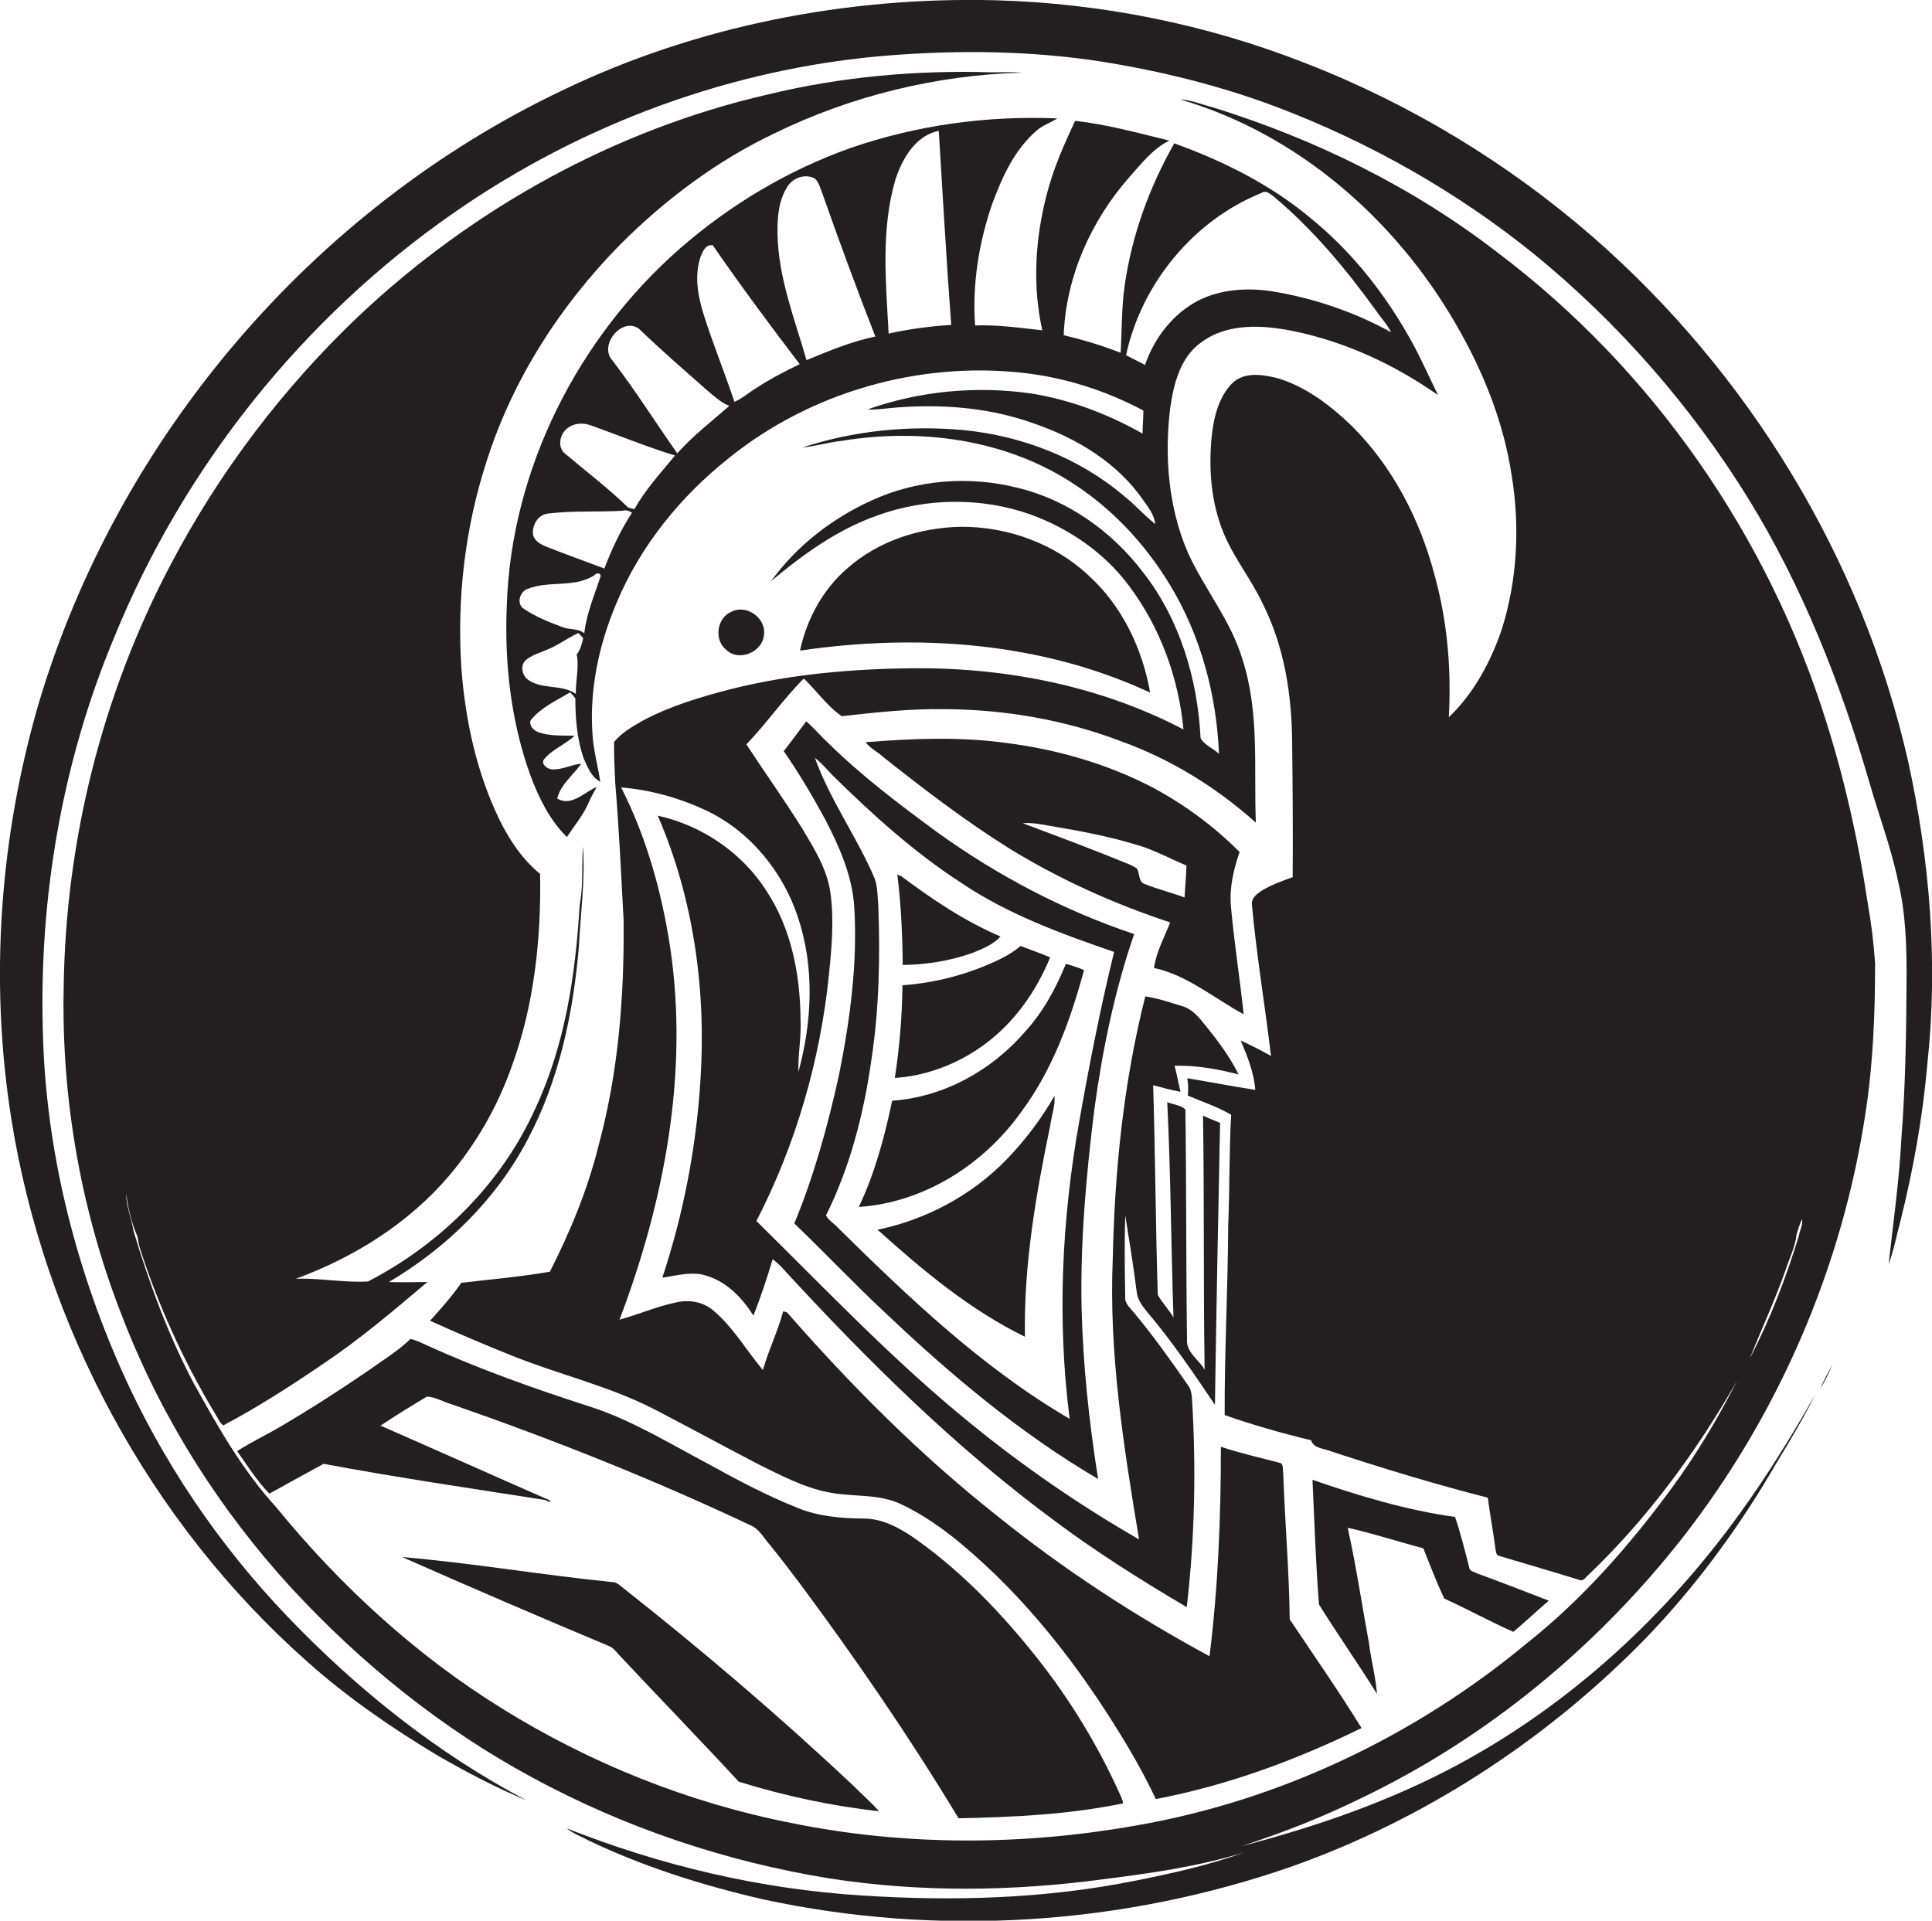 <?xml version="1.0" encoding="utf-8"?>
<!-- Generator: Adobe Illustrator 19.2.0, SVG Export Plug-In . SVG Version: 6.00 Build 0)  -->
<svg version="1.1" id="Layer_1" xmlns="http://www.w3.org/2000/svg" xmlns:xlink="http://www.w3.org/1999/xlink" x="0px" y="0px"
	 viewBox="0 0 712.9 708.8" enable-background="new 0 0 712.9 708.8" xml:space="preserve">
<g>
	<path fill="#231F20" d="M704.1,281c-16.9-74.8-58.8-143.4-116.5-193.7c-31.3-27.2-67.3-49-105.9-64C445.3,9,406.5,1.2,367.5,0.1
		C312.6-1.3,257,9.5,207.4,33.4c-92.2,43.9-164,128.3-193.1,226.1c-14.4,49.4-18.2,102-10.2,152.9c12.1,76.8,51.1,149.4,109.5,201
		c14.8,13.2,31.3,24.5,48.3,34.7c10.5,6,21.3,11.7,32.4,16.3c-32.9-17.3-62.4-40.9-88.1-67.7C80.6,570,59.7,539,44.7,505.3
		C27.3,466,16.8,423.5,15.8,380.4C14.4,330.9,23,281,42.1,235.3c25.6-62.9,69.7-118.1,125.4-156.8c47.1-32.8,102.8-53.4,160-58
		c26.2-2.1,52.7-1.8,78.8,2.2c21.9,3.5,43.5,8.8,64.3,16.6c34.4,13,66.8,31.3,95.4,54.4c31.1,25.4,57.9,56,79,90.1
		c20,32.4,34.1,68.2,44.7,104.6c3.5,12.3,8.1,24.3,10.7,36.9c2.9,12.1,3.2,24.7,3.1,37.1c-0.1,19.3-0.4,38.6-1.9,57.8
		c-0.8,15.5-3,30.9-4.7,46.3c1.9-5.1,2.9-10.5,4.3-15.7c4.8-19.2,8.3-38.7,10-58.3C715.2,355.3,712.1,317.5,704.1,281z"/>
	<path fill="#231F20" d="M673.9,266.4c-21.3-68.4-64-130-121.3-173.2c-31.3-24.2-67.4-41.9-105.1-53.6c-4-1-7.8-2.7-12-2.9
		c43.2,12.6,79.4,44.2,101.7,82.9c10,17.2,17.6,36,20.6,55.8c3.1,19,2.1,38.7-3.7,57c-4.1,12-10.3,23.5-19.5,32.3
		c1-17.5-0.5-35.3-5.2-52.3c-5.4-20.6-15.5-40.3-30.8-55.4c-7.7-7.4-16.5-14.1-26.7-17.3c-5.7-1.5-12.7-2.7-17.3,1.8
		c-5.3,5.5-6.9,13.4-7.6,20.7c-1,11.5,0,23.3,4.3,34c3.8,9.5,10.4,17.5,14.7,26.7c8,15.9,10.7,33.8,10.8,51.4
		c0.2,16.5,0.3,32.9,0.2,49.4c-3.6,1.3-7.3,2.6-10.6,4.5c-2.2,1.3-5,3.1-4.4,6.1c1.7,18.5,4.8,36.9,7,55.4c-3.7-2.1-7.4-4-11.2-5.7
		c2.5,5.8,4.9,11.8,5.4,18.2c-8.4-1.3-16.7-2.9-25.1-4.3c0.4,2.1,0.4,4.3,0.2,6.4c5.3,2.3,11,4.1,16,7.1c-0.8,13.6-0.5,27.3-1.1,41
		c-0.1,23.3-1.4,46.5-1.3,69.8c10.5,3.7,21.1,6.7,31.9,9.3c0.9,3.1,4.8,3,7.4,4.1c19.1,6.3,38.3,12.1,57.8,17.1
		c0.8,6.3,2,12.5,2.8,18.8c0.2,1,0.2,2.5,1.5,2.7c10,3,20,5.9,30,9c1.3,0,1.9-1.3,2.8-2c21.9-20.9,39.9-45.5,54.9-71.7
		c-7,13.7-14.9,27.1-24.1,39.6c-15.5,21.1-33,41.1-53.6,57.4c-41.1,34.1-91,57.9-143.7,67.1c-42,7.5-85.4,7.7-127.3-0.8
		c-37.9-7.4-74.4-22-107.2-42.4c-31.8-19.7-59.6-45.3-83.2-74.2c-12.5-13.7-21.6-29.8-30.5-45.9c-9.4-17.8-16.3-36.7-22.1-55.9
		c-0.7-4.7-2.8-9.1-2.7-13.9c0.6,5.5,2,10.9,4.2,16c0.3,3.3,1.6,6.4,2.6,9.5c6.7,19.5,15.5,38.3,26.1,55.9c0.9,1.3,1.5,3.2,2.9,4.1
		c12.7-6.7,24.8-14.5,36.7-22.6c13.6-9.1,26.1-19.7,38.6-30.3c-4.7,0-9.5,0.2-14.2,0c21.2-12.5,39.6-30.5,51.1-52.4
		c11.7-21.9,16.9-46.7,19-71.3c0.6-12.3,2.4-24.7,1.5-37c-0.5,7.2,0.2,14.4-1.2,21.5c-1.5,25.5-5.3,51.4-16.2,74.8
		c-12.4,27.8-35,50.3-61.9,64.2c-8.9,0.5-17.8-1.3-26.6-1c21.5-7.9,41.6-20.5,56.5-38c10-11.8,17.8-25.4,23-40
		c8.4-22.8,11-47.2,10.6-71.4c-6.6-5.4-11.4-12.6-15.1-20.2c-8.3-17.2-12.4-36.1-13.9-55c-1.8-25.9,1.2-52.2,9.2-76.9
		c9.6-30.3,27.2-57.7,49.5-80.3c16.6-16.6,35.7-30.9,57-41c28.3-13.8,59.6-21.4,91.1-22.3c-3.6-0.3-7.2-0.1-10.9-0.1
		c-27.9-0.9-55.9,1.6-83,8.2c-56.4,13-108.7,42-150.8,81.7c-27.9,26.5-51.5,57.6-69.4,91.7c-25.3,47.9-38.8,101.9-39.5,156.1
		c-0.9,42,6.7,84.2,22.3,123.2c14.2,36.3,35.4,69.7,61.7,98.4c25.7,27.8,55.6,52,89,70c34.1,18.5,71.3,31,109.6,37.2
		c33.4,5.2,67.6,4.8,101,0.3c17.5-2.2,35.1-4.7,52-9.9c-13,4.7-26.5,7.7-40,10.4c-33.2,6.7-67.2,7.7-100.9,5.5
		c-37.4-2.3-74.3-11-109.1-24.8c2.4,2,5.4,3,8.1,4.5c20.5,9.8,42.2,16.6,64.3,21.7c64.7,14,133.2,9.6,195.7-12.3
		c47.7-17,91.3-45.2,127.1-81c17.8-17.9,33.2-38.1,46.4-59.6c6.5-11.1,13.5-22,19.2-33.5c-8.6,15.1-17.7,29.9-27.9,44
		c-27.4,38-62.8,70.6-104.2,92.8c-25.1,13.5-52.2,22.8-79.7,30c15-4.9,29.7-10.6,43.9-17.6c46.7-22.3,87.5-56.1,119.3-96.8
		c35.2-45.3,58.6-99.6,67.1-156.4c2.8-18.2,3.5-36.7,3.5-55c-0.5-7.4-1.4-14.8-2.7-22.1C685.8,310.7,680.8,288.2,673.9,266.4z
		 M663.8,456c-4.8,15.6-10.6,30.9-18.2,45.4c4.4-10.9,9.4-21.7,13.3-32.8c1.4-4.3,3.5-8.4,4-12.9c0.5-2,1.2-3.9,2-5.8
		C665.4,451.9,664.1,453.9,663.8,456z"/>
	<path fill="#231F20" d="M382.4,48.3c2.2-2.1,5.2-2.9,7.7-4.6c-25.9-1.1-52,2.5-76.5,11c-23,8.2-44.4,21-62.8,37.1
		c-37.6,33-62.2,81.4-63.8,131.7c-0.9,21.2,1.5,42.6,8.7,62.6c3.1,8.3,7.1,16.5,13.5,22.8c2.7-4.2,6-8,8-12.7c0.9-2,1.9-3.9,3-5.8
		c-4.6,1.9-9.3,7.4-14.6,4.3c1.3-5.3,5.9-8.6,8.9-12.9c-3.7,0.4-7.2,2.4-11,2.1c-1.5-0.2-3.8-1.7-2.9-3.5c3-3.9,7.9-5.5,11.4-8.9
		c-4.5-0.1-9.1,0.2-13.4-1.3c-1.7-0.7-3.5-2.4-2.8-4.4c3.8-4.7,9.5-7.3,14.6-10.3c0.6,0.7,1.3,1.4,1.9,2.2c0,7.4,0.6,14.9,3,22
		c1.5,3.3,2.8,7,6.2,8.8c-0.9-6-2.6-11.9-2.9-18c-1.1-16.4,2.5-32.9,8.9-48c8.8-21.1,23.7-39.4,41.5-53.5
		c30.1-24.3,70.1-35.7,108.5-31.4c15.5,1.7,30.7,6.6,44.4,13.9c0,2.8-0.3,5.7-0.3,8.5c-12.8-7.2-26.6-12.5-41.2-14.8
		c-20.2-2.9-41.1-0.9-60.3,5.9c1.5,0.1,3,0,4.4-0.1c19-2.2,38.7-1.3,56.8,5.2c15.8,5.4,31.1,14.5,40.7,28.6c1.9,2.6,3.9,5.3,4.3,8.6
		c-4.1-3.2-7.5-7.2-11.6-10.4c-16.6-14.1-37.7-22.2-59.3-24.3c-19.9-1.8-40.2,0.2-59.2,6.4c4.8-0.4,9.5-1.9,14.3-2.4
		c28.7-4.7,59.6-0.8,84.5,15.1c14.9,9.4,27.3,22.6,36.5,37.7c11.5,18.8,17.4,40.8,18.3,62.7c-2.1-2.1-5.5-3.2-6.8-5.9
		c-1.1-21.8-7.7-43.9-21.3-61.2c-11.4-15-27.8-26.7-46.3-31.1c-17.8-4.5-37.1-3-53.8,4.7c-14.6,6.6-27.7,16.8-37.1,29.8
		c11.9-10,24.8-19.3,39.6-24.4c17.9-6.4,38-6.6,56-0.3c14.3,5.2,27.4,14.1,36.5,26.4c11.5,15.3,18.3,34,20.1,53
		c-30.5-16-65.1-22.8-99.3-22.6c-22.9,0.2-45.9,2.2-68.1,7.8c-11.1,2.9-22.2,6.2-32.4,11.7c-3.7,2.1-7.5,4.3-10.3,7.7
		c-0.1,4.9,0.2,9.9,0.4,14.9c1.4,16.9,2.2,33.9,3.1,50.9c0.3,28-1.9,56.2-9.3,83.4c-4,16.1-10.4,31.5-17.9,46.3
		c-10.8,1.9-21.8,2.8-32.7,4.1c-3.4,5-7.5,9.5-11.5,14c9.7,4.4,19.5,8.6,29.5,12.6c17.7,7.2,36.5,11.4,53.5,20.2
		c12.9,6.7,25.7,13.7,38.6,20.4c8,3.9,16,8.2,24.9,10c9.1,2,18.9,0.4,27.5,4.6c13,6.2,24,15.8,34.4,25.7
		c14.3,13.9,26.8,29.5,37.9,46c7.9,11.9,15.4,24.1,21.5,37c26.4-5,51.8-14.4,75.9-26.2c-8.4-13.6-17.6-26.8-26.5-40.1
		c-0.2-18-1.8-36-2.4-54c-0.3-1.3,0.3-3.5-1.4-3.8c-7.2-1.9-14.5-3.5-21.6-5.9c0,25.8-1,51.7-4.2,77.3c-27.7-15-54.1-32.2-78.6-52
		c-28.2-22.3-53.6-47.8-77.3-74.9c-0.3-0.1-1-0.3-1.4-0.4c-2,7.4-5.4,14.3-7.5,21.7c-6.1-7.3-10.9-15.7-18.2-21.9
		c-3.8-3.4-9.3-4.2-14.1-3c-7,1.5-13.7,4.4-20.6,6.3c16.5-43.5,25.6-90.9,18.7-137.3c-3.1-20.4-8.7-40.6-18.1-59.1
		c11.1,0.9,22,4,32,8.8c15.8,7.7,27.7,22.4,33.2,39c6.2,18.4,5.3,38.6,0.2,57.2c-0.2-6.4,1.1-12.7,0.8-19.1
		c-0.1-16.5-3.3-33.6-12.5-47.6c-9-14.2-23.9-24.3-40.2-27.9c13.4,30.9,18,65.1,15.7,98.5c-1.6,24.5-6.3,48.7-14,72
		c5.6-0.8,11.4-2.6,16.9-0.5c7.3,2.4,12.7,8.2,16.7,14.5c2.7-6.8,5-13.8,7.1-20.8c1.5,1.1,2.9,2.4,4.1,3.8
		c31,33.7,63.7,66.1,100.7,93.3c15.3,11.4,31.6,21.6,48,31.3c3-25.7,3.5-51.7,1.9-77.5c-0.2-1.5-0.4-3-1.3-4.2
		c-6.4-9.2-12.9-18.4-20.1-27c-1.4-1.8-3.5-3.4-3.2-5.9c-0.2-10-0.3-20,0-30c1.5,9.3,3,18.6,4.2,28c0.2,2.8,1.9,5.2,3.6,7.3
		c9.3,10.9,17.3,22.8,25.3,34.6c0.5-34.6,1.2-69.3,1.9-104c-2.1-0.9-4.2-1.7-6.3-2.7c0.5,31.3,0.1,62.6,0.6,93.8
		c-2.1-3.8-6.9-6.4-6.5-11.2c-0.4-28.3-0.2-56.5-0.6-84.8c-1.6-1.8-4.6-1.8-6.7-2.8c1.3,26.5,1.4,53,2.3,79.5
		c-1.7-3-4.2-5.4-5.8-8.4c-0.8-25.8-0.9-51.6-1.7-77.3c3.3,0.8,6.6,1.8,10.1,2.4c-0.8-3.2-1.3-6.4-2.2-9.6c8-0.2,15.9,1.2,23.6,3.2
		c-3.2-6.6-7.7-12.5-12.3-18.2c-2.3-2.8-4.6-5.8-8.2-6.9c-4.6-1.4-9.2-3-13.9-3.7c-8,31.6-11.3,64.1-12,96.7
		c-1.5,34.8,4,69.4,9.7,103.7c-21.9-12.6-42.8-27-62.4-43c-28.1-22.8-53.1-49.2-78.8-74.5c14.6-28.3,23.6-59.5,26.8-91.2
		c1-10,1.9-20,0.5-30c-1.2-8.6-5.9-16.1-10.3-23.5c-6.6-10.6-13.9-20.8-20.7-31.2c7.5-7.8,13.6-16.7,21.2-24.3
		c4.7,4.5,8.6,10.2,14,13.9c12.6-1.4,25.2-2.8,37.9-2.6c22.1,0.1,44.3,3.9,65,11.8c18.4,6.6,35.3,17,49.9,30.1
		c-0.8-20.1,1.4-40.7-4.9-60.1c-4.2-14.4-14.1-26.1-20.2-39.6c-7.2-16.7-8.7-35.5-6.5-53.4c1.3-8.9,3.7-18.7,11.5-24.2
		c9.6-7.1,22.4-6.4,33.5-4.2c19.4,3.9,37.7,12.4,53.8,23.7c-4-8.3-7.7-16.7-12.5-24.6c-9.1-15.4-20.6-29.4-34.5-40.7
		c-14.8-12.4-32.3-21.1-50.3-27.6c-9.2,16.2-15.7,34-18.3,52.5c-1.2,8.2-1,16.6-1.5,24.8c-6.8-2.7-13.9-4.8-21-6.5
		c0.8-21.5,10-42.1,24.1-58.2c4.5-5,8.7-10.6,14.9-13.6c-11.5-2.8-23-6-34.8-7.3c-4.1,8.8-8.1,17.8-10.5,27.3
		c-4.2,16.2-5.3,33.5-1.6,50c-8.2-0.9-16.5-2.1-24.8-1.8c-1.1-15.2,1.4-30.7,6.4-45.1C369.9,65.1,374.4,55.2,382.4,48.3z
		 M465.5,71.2c1.8-1.2,3.4,0.6,4.7,1.5c14.3,12,26.4,26.5,37.3,41.6c1.9,2.8,4.3,5.3,5.8,8.3c-13.6-7.5-28.6-12.6-43.9-15.1
		c-9.2-1.4-19-0.8-27.4,3.5c-9.3,4.9-16.1,13.8-19.5,23.7c-2.3-1.3-4.7-2.4-7-3.6C421.2,104.7,440.4,81.3,465.5,71.2z M212.5,256.1
		c-5.2-3.8-13-1.4-18.1-5.6c-1.8-1.7-2.4-4.9-0.5-6.8c2.2-1.9,5-2.7,7.6-3.8c4.2-1.6,7.8-4.4,11.9-6.3c0.6,0.6,1.2,1.2,1.8,1.9
		c-0.5,2.1-1,4.3-2.4,6C213.8,246.3,212.3,251.2,212.5,256.1z M215.6,233.7c-2.3-1.9-5.5-1.2-8.1-2.3c-4.9-1.8-9.9-3.8-14.3-6.8
		c-2.7-1.8-1.4-6.2,1.3-7.2c7.9-3.3,17.4-0.3,24.8-5.1c0.7-1,2.5-1,2.3,0.5C219.3,219.7,216.4,226.5,215.6,233.7z M223,209.8
		c-7.2-2.7-14.4-5.3-21.5-8.1c-2-0.8-4.2-2-4.8-4.3c-0.5-3.5,1.8-7.6,5.7-7.9c9-1.1,18.1-0.5,27.1-1c1.3-0.4,2.6,0,3.7,0.7
		C229,195.7,225.7,202.7,223,209.8z M234.1,187.9c-0.6-0.1-1.8-0.5-2.3-0.6c-7.3-7.1-15.5-13.3-23.3-19.9c-2.9-2.3-2-7.2,0.8-9.3
		c2.4-2,5.9-2.2,8.8-1.1c10.4,3.7,20.5,7.9,31,11.1C243.8,174.5,238.1,180.7,234.1,187.9z M249.9,167.3c-8-11.4-15.5-23.3-24-34.4
		c-5.1-5.7,4-16.5,10.2-11.3c7.8,7.6,16.1,14.7,24.2,21.9c2.8,2.3,5.4,4.9,8.8,6.3C262.6,155.5,255.7,160.8,249.9,167.3z
		 M279.2,143.1c-2.8,1.7-5.2,3.9-8.2,5.2c-3.6-10.8-7.9-21.3-11.3-32.1c-2.2-6.9-3.6-14.6-1.1-21.7c0.8-1.9,1.9-4.4,4.4-4
		c10.3,14.9,21.1,29.5,32.1,43.9C289.6,137,284.3,139.8,279.2,143.1z M297.6,132.9c-4.4-15.3-10.4-30.4-10.7-46.5
		c-0.1-5.8,0.3-12,3.4-17.1c1.9-3.6,6.9-5.5,10.5-3.3c1.5,1.5,1.9,3.6,2.7,5.5c6.2,17.7,12.7,35.3,19.5,52.7
		C314.2,126,305.9,129.5,297.6,132.9z M327.9,123.1c-1-18.9-2.9-38.4,2.5-56.8c2.5-7.7,7.4-16.3,16-18c1.5,23.9,2.8,47.8,4.6,71.6
		C343.2,120.4,335.5,121.4,327.9,123.1z"/>
	<path fill="#231F20" d="M401.6,212.3c-12.6-11.8-29.9-18-47.1-17.9c-15.1,0.3-30.4,5.2-41.8,15.3c-9.1,7.8-15,18.8-17.5,30.4
		c43.4-6.4,89.1-3.2,129.2,15.5C421.5,239.2,414,223.5,401.6,212.3z"/>
	<path fill="#231F20" d="M281.9,234.3c0.9-6.2-6.5-11.5-12.1-8.5c-5.4,2.3-6.4,10.6-1.7,14.1C272.7,244.3,281.4,240.6,281.9,234.3z"
		/>
	<path fill="#231F20" d="M418.5,344.7c-26-8.7-50.5-21.6-72.7-37.6c-14-10.3-27.8-20.7-40.2-32.9c-2.8-2.6-5.2-5.5-8.1-8
		c-2.7,3.7-5.5,7.3-8.3,11c5.6,8.1,10.6,16.5,15.3,25.2c5.2,10,9.9,20.6,10.7,32c1.3,20.9-1.5,41.8-5.6,62.2
		c-4.1,18.7-9.2,37.2-16.5,54.9c11.3,10.8,22,22.2,33.5,32.9c24.1,22.9,49.8,44.5,78.6,61.4c-3.3-20.9-5.6-42.1-6.1-63.2
		c-0.5-24.5,1.7-48.9,4.7-73.1C406.8,387.4,411.3,365.6,418.5,344.7z M398.3,413.5c-6.5,36.3-8.3,73.5-3.6,110.1
		c-32.2-18.8-59.3-44.7-85.7-70.7c-1.3-1.5-3.4-2.6-4.2-4.4c8.9-17.9,13.9-37.4,16.7-57.1c2.9-18.9,3.3-38,2.6-57
		c-0.3-3.4-0.2-6.9-1.3-10.1c-6.5-15.3-16.5-29-22.1-44.6c2.4,1.8,4.3,4.1,6.4,6.3c14.8,14.6,30.4,28.7,47.9,40
		c17.1,11.5,36.7,18.6,56.1,25.3C406.1,371.7,402,392.6,398.3,413.5z"/>
	<path fill="#231F20" d="M458.9,374.3c-1.4-13.3-3.5-26.5-4.7-39.9c-0.6-6.8,1-13.6,3.2-20c-9.5-9.5-20.3-17.5-32.1-23.8
		c-16.7-8.7-35.1-14-53.8-16.4c-17.3-2.4-34.8-1.7-52.1-0.3c1.8,2.4,4.7,3.7,6.8,5.7c14.9,11.8,30.1,23.4,46.2,33.5
		c18.6,11.4,38.7,20.5,59.4,27.3c-2.2,5.5-5.1,10.9-6,16.8C438.2,359.9,448,368.4,458.9,374.3z M422.6,326.3c-2.6-0.7-2-3.8-3-5.7
		c-0.8-0.6-1.7-1.1-2.6-1.5c-13.1-5.4-26.3-10.3-39.6-15.3c3.4-0.3,6.8,0.4,10.2,1c10.7,1.8,21.5,3.8,31.9,7
		c6.4,1.8,12.2,5.1,18.3,7.6c-0.1,3.9-0.5,7.8-0.7,11.8C432.3,329.4,427.3,328.2,422.6,326.3z"/>
	<path fill="#231F20" d="M358.7,351.7c3.8-1.5,7.7-3.1,10.5-6.1c-13.2-5.6-25.2-13.7-36.7-22.3c-0.4-0.1-1.1-0.4-1.4-0.6
		c1.4,11.1,1.9,22.3,2,33.4C341.8,356,350.5,354.6,358.7,351.7z"/>
	<path fill="#231F20" d="M387.5,353.3c-3.6-1.5-7.2-2.8-10.9-4.2c-2.3,1.9-4.8,3.5-7.5,4.8c-11.3,5.5-23.6,8.8-36.1,9.7
		c-0.1,11.4-1.1,22.9-2.8,34.2c11.8-0.8,23.2-5.2,32.7-12.1C374.1,377.6,382.3,366,387.5,353.3z"/>
	<path fill="#231F20" d="M393.3,355.7c-3.7,9.1-8.5,17.9-15.2,25.2c-12.3,14.2-30,24-48.9,25.3c-2.8,13.4-6.4,26.8-12.3,39.2
		c24-1.6,46-15.6,59.8-34.9C388.3,395,395,376.5,400,358C397.8,357,395.5,356.3,393.3,355.7z"/>
	<path fill="#231F20" d="M371.7,427.6c-12.8,13.3-29.8,22.5-47.9,26.2c16.7,15,34.1,29.6,54.4,39.5c-0.5-26.2,4-52.2,9.3-77.8
		c0.5-3.7,1.9-7.4,1.6-11.1C384.3,412.8,378.4,420.6,371.7,427.6z"/>
	<path fill="#231F20" d="M414.4,665.5c-0.1-1.3-0.8-2.5-1.3-3.7c-8-17.7-18.2-34.5-30.3-49.8c-12.9-16.3-27.4-31.5-44.3-43.6
		c-5.9-4.2-12.6-8.1-20.1-8c-8.1-0.1-16.4-0.8-24-3.9c-11.6-4.6-22.6-10.5-33.5-16.5c-14.2-7.5-27.9-16-43.2-20.9
		c-20.4-6.6-40.6-13.7-60.1-22.6c-2-0.9-4-1.9-6.1-2.4c-4.7,4.5-10.3,7.9-15.6,11.7c-10.4,7.1-20.9,13.9-31.8,20.3
		c-5.5,3.3-11.3,6-16.6,9.4c3.8,5.4,7.3,11,11.9,15.7c6.6-3.7,13.3-7.3,20-11c27.3,5.1,54.7,9.1,82.1,13.4c0.2,0.7,2.6,0.8,1.2,0
		c-20.8-9.1-41.5-18.4-62.3-27.5c5.6-3.7,11.4-7.3,17.1-10.7c3.2,0.1,6.1,2,9.1,2.8c37.7,13.1,74.9,27.9,111,45
		c2.8,1.5,4.3,4.4,6.3,6.7c3.8,4.6,7.3,9.3,10.9,14c20.9,28.1,40.8,57.1,58.9,87.1C374.1,670.6,394.5,669.6,414.4,665.5z"/>
	<path fill="#231F20" d="M676.2,503.6c-1.6,2.9-3.3,5.7-4.4,8.8C673.4,509.5,674.9,506.6,676.2,503.6z"/>
	<path fill="#231F20" d="M532.9,589.9c8.6,3.9,16.9,8.5,25.5,12.3c4.5-3.7,8.6-7.7,13.1-11.5c-8.8-3.4-17.5-6.8-26.3-10
		c-1.1-0.6-3-0.8-3.1-2.4c-1.6-6.2-3.1-12.4-5.2-18.5c-18-2.5-35.5-7.8-52.6-13.7c0.7,15.3,1.2,30.7,2.4,46
		c6.9,11.1,14.5,21.9,21.4,33c-0.5-6.4-2.2-12.6-3-19c-2.6-14.1-4.7-28.3-7.8-42.3c9.4,2.1,18.6,5.1,27.9,7.6
		C527.7,577.7,530.1,583.9,532.9,589.9z"/>
	<path fill="#231F20" d="M228.8,585.1c-0.9-0.8-2-1.3-3.2-1.3c-25.8-2.6-51.4-7-77.2-9.2c25.3,11.2,50.7,22.1,76.2,32.8
		c1.8,0.7,2.9,2.3,4.2,3.7c14.5,15.5,29.4,30.8,43.8,46.4c16.8,5.2,34.3,9,51.8,10.9c-3-3.3-6.3-6.2-9.4-9.3
		C287.4,633.1,258.5,608.5,228.8,585.1z"/>
</g>
</svg>
